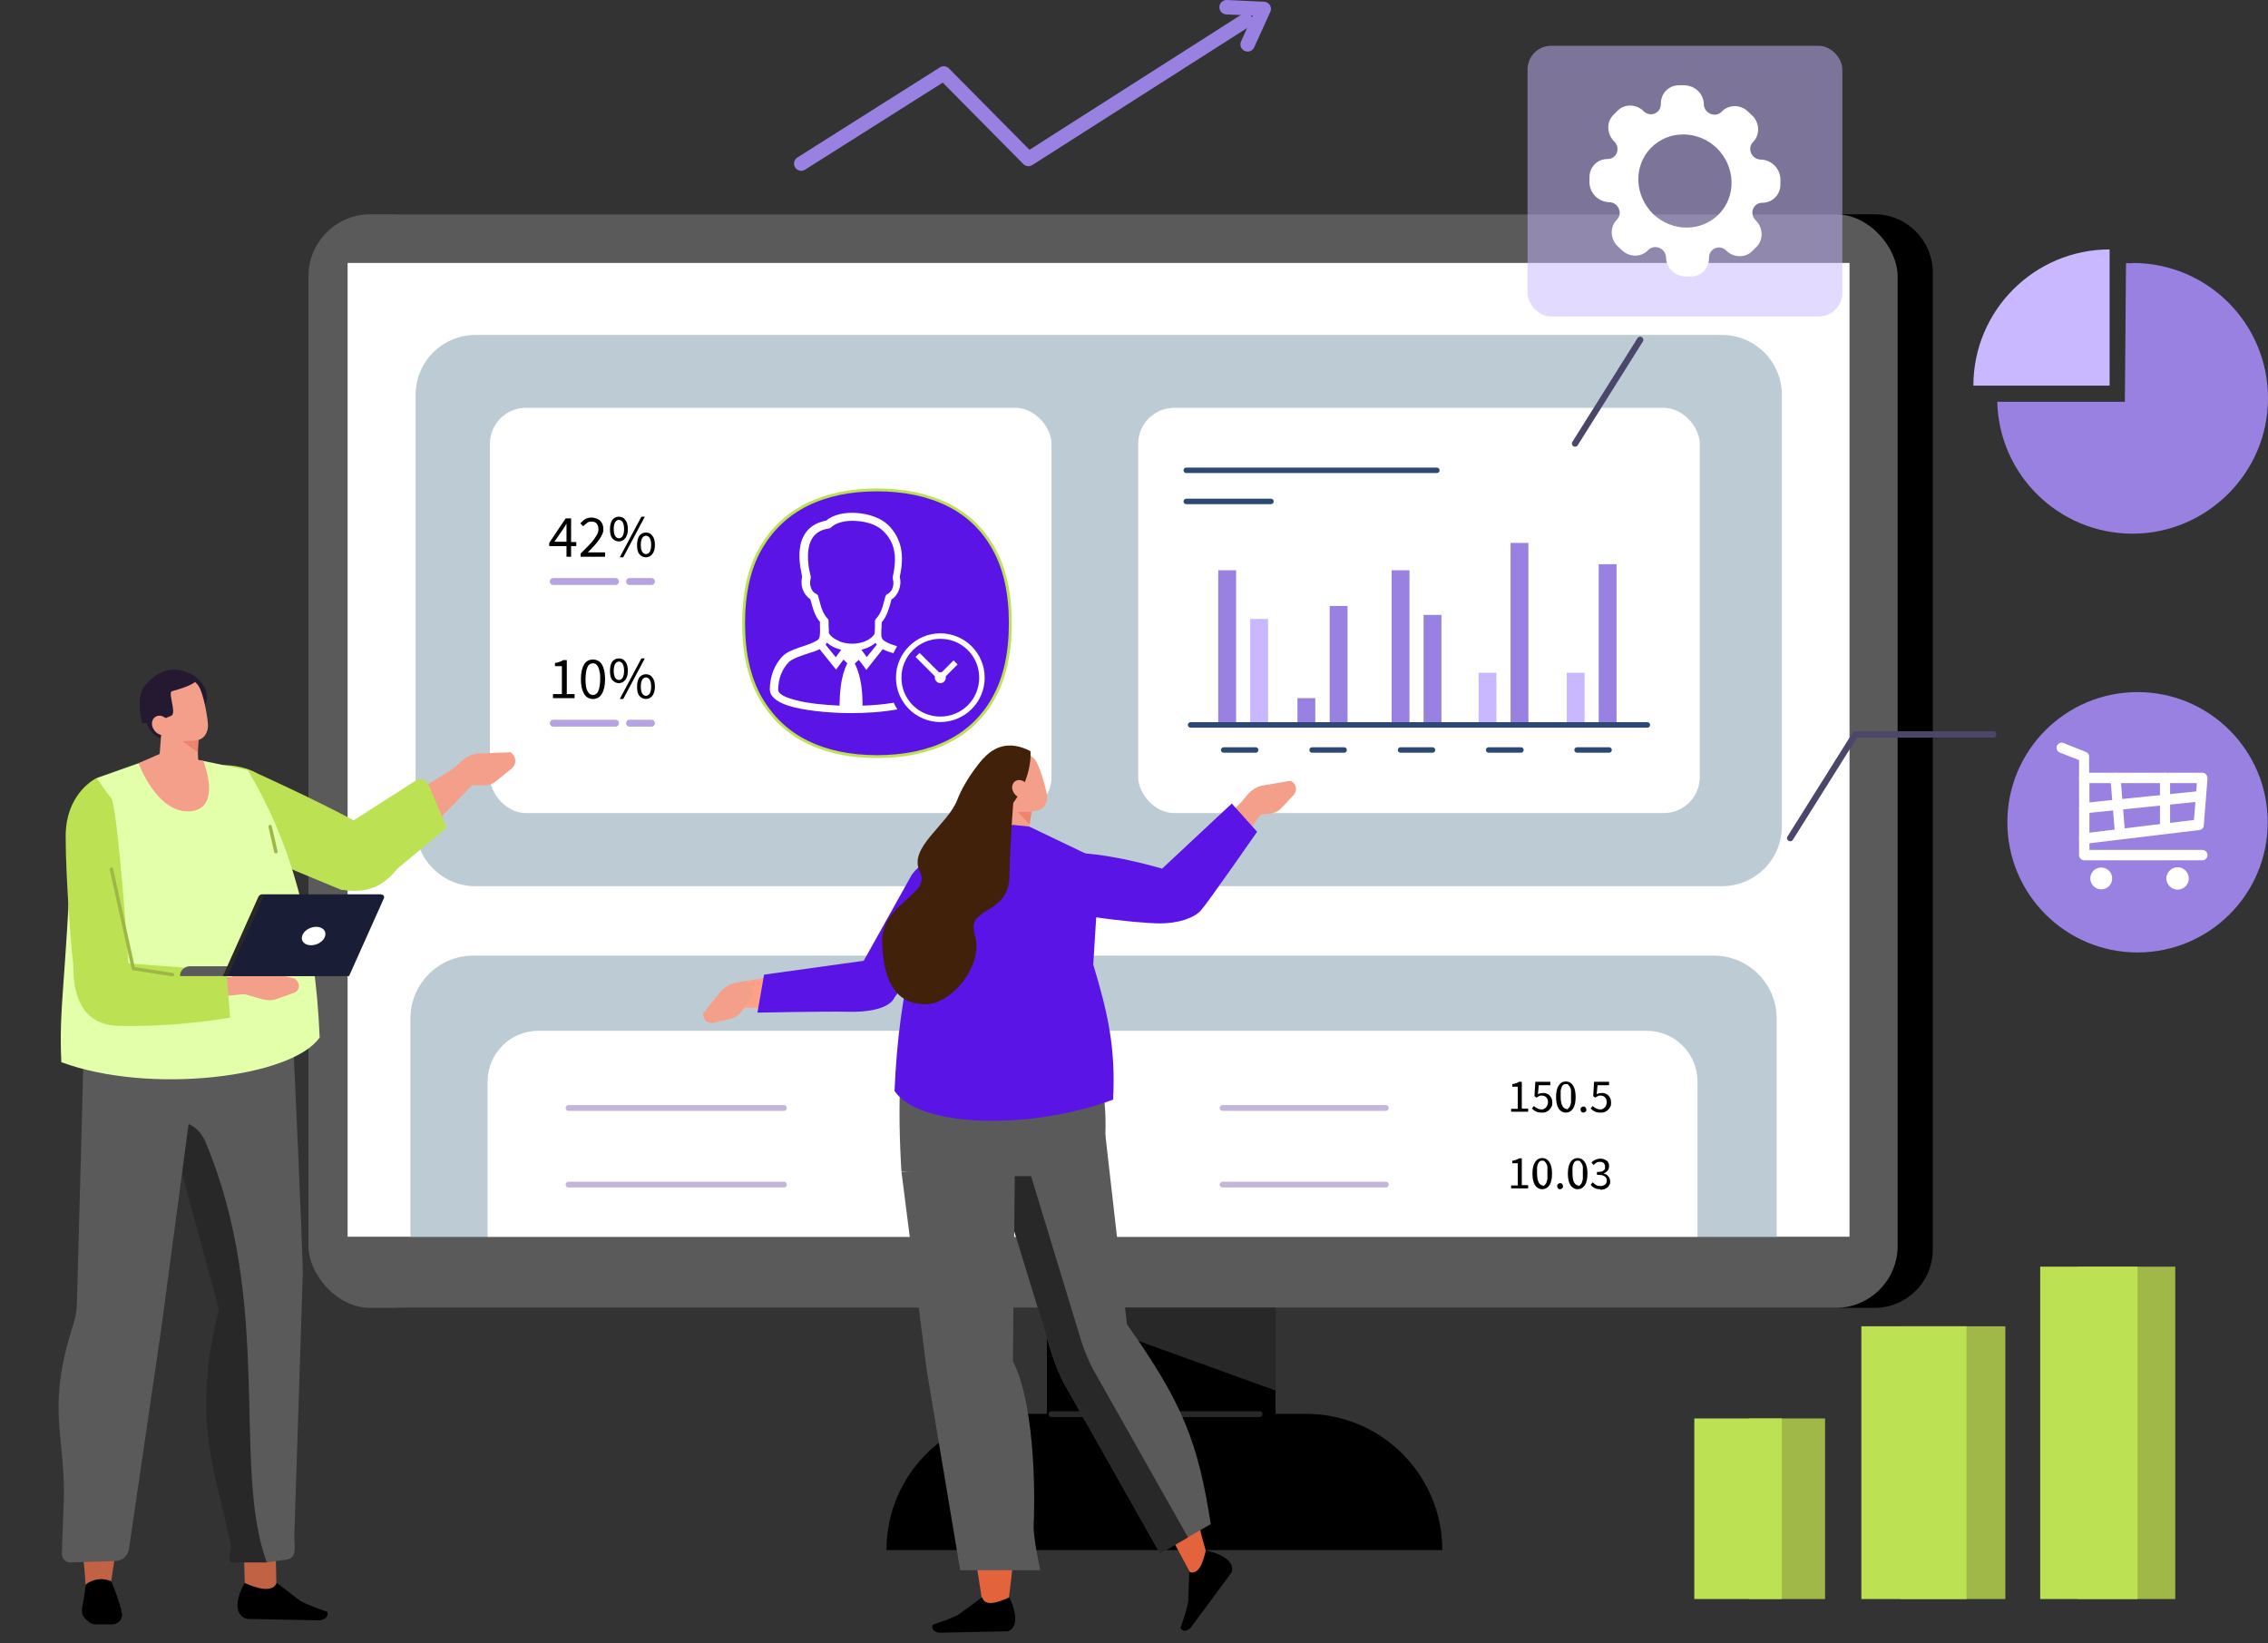 <?xml version="1.0" encoding="UTF-8"?>
<svg id="image" xmlns="http://www.w3.org/2000/svg" version="1.1" viewBox="0 0 787.5 570.6">
  <rect x="0" y="0" width="787.5" height="570.6" fill="#333333" stroke="none"/>
  <!-- Generator: Adobe Illustrator 29.3.1, SVG Export Plug-In . SVG Version: 2.1.0 Build 151)  -->
  <defs>
    <style>
      .st0, .st1, .st2, .st3, .st4, .st5, .st6, .st7, .st8, .st9, .st10, .st11, .st12, .st13, .st14 {
        fill-rule: evenodd;
      }

      .st0, .st15 {
        opacity: 0;
      }

      .st16 {
        stroke: #c3b6da;
      }

      .st16, .st17, .st18, .st19, .st20, .st21, .st22, .st23 {
        fill: none;
        stroke-linecap: round;
        stroke-linejoin: round;
      }

      .st16, .st19, .st22, .st23 {
        stroke-width: 2px;
      }

      .st1, .st24 {
        fill: #f49f89;
      }

      .st2 {
        fill: #e4ffa9;
      }

      .st3, .st25 {
        fill: #fff;
      }

      .st26 {
        fill: #9981e2;
      }

      .st4 {
        fill: #e3633d;
      }

      .st27 {
        isolation: isolate;
        opacity: .5;
      }

      .st27, .st28 {
        fill: #c9b8ff;
      }

      .st5 {
        fill: #ee836e;
      }

      .st6, .st29 {
        fill: #bce254;
      }

      .st7 {
        fill: #42210b;
      }

      .st30, .st9 {
        fill: #5a5a5a;
      }

      .st17 {
        stroke: #9981e2;
        stroke-width: 5px;
      }

      .st18 {
        stroke: #4a476b;
        stroke-width: 2.2px;
      }

      .st8 {
        fill: #241930;
      }

      .st31 {
        stroke: #bce254;
        stroke-miterlimit: 10;
      }

      .st31, .st11 {
        fill: #5a14e6;
      }

      .st32 {
        fill: #a0b847;
      }

      .st33 {
        fill: #ffa188;
      }

      .st19 {
        stroke: #d171d6;
      }

      .st34, .st12 {
        fill: #282828;
      }

      .st20 {
        stroke: #9fb746;
        stroke-width: 1.2px;
      }

      .st35 {
        fill: #b6a3e5;
      }

      .st21 {
        stroke: #2d4973;
        stroke-width: 1.9px;
      }

      .st13 {
        fill: #191e36;
      }

      .st14 {
        fill: #c26245;
      }

      .st36 {
        fill: #bdccd4;
      }

      .st22 {
        stroke: #282828;
      }

      .st23 {
        stroke: #8799c9;
      }
    </style>
  </defs>
  <polyline class="st17" points="425.9 2.5 438.8 3.1 433.2 15.4"/>
  <polyline class="st17" points="278.2 56.8 327.7 25.5 357.1 55.2 432.5 7.1"/>
  <path class="st15" d="M546.2,541.7c0,4.8-62,8.7-138.5,8.7s-138.5-3.9-138.5-8.7,62-8.7,138.5-8.7,138.5,3.9,138.5,8.7Z"/>
  <rect x="363.5" y="384.7" width="79.4" height="142.8"/>
  <path d="M500.8,538.2h-193c0-26.1,21.2-47.3,47.3-47.3h98.4c26.1,0,47.3,21.2,47.3,47.3h0Z"/>
  <path d="M650.9,454.1H139.6c-11.2,0-20.2-9.1-20.2-20.2V94.6c0-11.2,9.1-20.2,20.2-20.2h511.3c11.2,0,20.2,9.1,20.2,20.2v339.3c0,11.2-9.1,20.2-20.2,20.2h0Z"/>
  <rect class="st30" x="107.1" y="74.4" width="551.8" height="379.7" rx="21.5" ry="21.5"/>
  <rect class="st25" x="120.7" y="91.3" width="521.5" height="338.1"/>
  <polygon class="st34" points="363.5 454.1 442.9 454.1 442.9 482.8 363.5 454.1"/>
  <line class="st22" x1="365.1" y1="491" x2="437.4" y2="491"/>
  <polyline class="st18" points="621.6 291 644.2 255 692.1 255"/>
  <path class="st36" d="M165.1,116.3h432.8c11.5,0,20.8,9.3,20.8,20.8v149.8c0,11.5-9.3,20.8-20.8,20.8H165.1c-11.5,0-20.8-9.3-20.8-20.8v-149.8c0-11.5,9.3-20.8,20.8-20.8h0Z"/>
  <path class="st36" d="M164.3,331.8h430.8c12,0,21.8,9.8,21.8,21.8v75.8H142.5v-75.8c0-12,9.8-21.8,21.8-21.8Z"/>
  <path class="st25" d="M186.9,357.9h384.9c9.7,0,17.6,7.9,17.6,17.6v53.9H169.3v-53.9c0-9.7,7.9-17.6,17.6-17.6h0Z"/>
  <path class="st28" d="M732.5,86.6c-26.1,0-47.3,21.2-47.3,47.3h47.3s0-47.3,0-47.3Z"/>
  <path class="st26" d="M740.5,91.4h-2.3l-.4,48.1h-44.3c.6,25.4,21.4,45.8,47,45.8s47-21,47-47-21-47-47-47h0Z"/>
  <rect class="st25" x="170.1" y="141.6" width="195" height="140.7" rx="12.5" ry="12.5"/>
  <rect class="st25" x="395.2" y="141.6" width="195" height="140.7" rx="12.5" ry="12.5"/>
  <path d="M200.1,189.6h-1.8v3.7h-1.6v-3.7h-6v-1.1l5.7-8.5h1.9v8.2h1.8v1.4h0ZM196.7,188.2v-6.4h0c-.2.3-.3.6-.5.9s-.4.6-.6.9l-3.1,4.5h4.2Z"/>
  <path d="M201.6,192.2l2.7-2.7c.8-.8,1.4-1.5,1.9-2.2s.9-1.3,1.2-1.9c.3-.6.4-1.1.4-1.7s-.2-1.4-.6-1.9-1-.7-1.9-.7-1.1.2-1.5.5-.9.7-1.3,1.1l-1-1c.6-.6,1.1-1.1,1.8-1.5.6-.4,1.4-.5,2.2-.5s2.2.4,2.9,1.1c.7.7,1.1,1.7,1.1,2.8s-.1,1.2-.4,1.9c-.3.6-.6,1.3-1.1,1.9-.5.7-1,1.4-1.7,2.1s-1.4,1.5-2.2,2.3h6v1.5h-8.5v-1.1h0Z"/>
  <path d="M214.9,188c-.9,0-1.7-.4-2.3-1.1-.6-.7-.8-1.8-.8-3.2s.3-2.4.8-3.2c.6-.7,1.3-1.1,2.3-1.1s1.7.4,2.2,1.1c.6.7.9,1.8.9,3.2s-.3,2.4-.9,3.2c-.6.7-1.3,1.1-2.2,1.1ZM214.9,186.9c.5,0,1-.3,1.3-.8s.5-1.4.5-2.4-.2-1.9-.5-2.4-.8-.8-1.3-.8-1,.3-1.3.8-.5,1.3-.5,2.4.2,1.9.5,2.4.8.8,1.3.8ZM222.7,179.4h1.2l-7.5,14.1h-1.2l7.5-14.1ZM224.3,193.5c-.9,0-1.7-.4-2.3-1.1-.6-.7-.8-1.8-.8-3.2s.3-2.4.8-3.2c.6-.7,1.3-1.1,2.3-1.1s1.7.4,2.2,1.1c.6.7.9,1.8.9,3.2s-.3,2.4-.9,3.2c-.6.7-1.3,1.1-2.2,1.1ZM224.3,192.4c.5,0,1-.3,1.3-.8s.5-1.4.5-2.4-.2-1.9-.5-2.4-.8-.8-1.3-.8-1,.3-1.3.8-.5,1.3-.5,2.4.2,1.9.5,2.4.8.8,1.3.8Z"/>
  <path d="M524.6,385h2.4v-7.7h-1.9v-.9c.5,0,.9-.2,1.3-.3.4-.1.7-.3,1-.5h1v9.3h2.2v1.1h-5.9v-1.1h0Z"/>
  <path d="M535.3,386.3c-.4,0-.8,0-1.1-.1-.3,0-.7-.2-.9-.3-.3-.1-.5-.3-.8-.5-.2-.2-.4-.3-.6-.5l.7-.9c.3.3.7.6,1.1.8s.9.4,1.5.4.6,0,.9-.2c.3-.1.5-.3.7-.5s.4-.5.5-.8.2-.6.2-1c0-.7-.2-1.3-.6-1.7-.4-.4-.9-.6-1.6-.6s-.7,0-.9.2c-.3.1-.5.3-.9.5l-.7-.5.3-5h5.2v1.2h-4l-.3,3.1c.3-.1.5-.2.8-.3.3,0,.5-.1.9-.1s.9,0,1.3.2c.4.1.7.3,1,.6s.5.6.7,1,.3.9.3,1.5,0,1.1-.3,1.5c-.2.4-.5.8-.8,1.1s-.7.5-1.1.7c-.4.2-.9.2-1.3.2h-.2Z"/>
  <path d="M543.7,386.3c-1.1,0-1.9-.5-2.5-1.4s-.9-2.3-.9-4,.3-3.1.9-4c.6-.9,1.4-1.4,2.5-1.4s1.9.5,2.5,1.4.9,2.3.9,4-.3,3.1-.9,4c-.6.9-1.4,1.4-2.5,1.4ZM543.7,385.2c.3,0,.6,0,.8-.3s.5-.4.6-.8c.2-.4.3-.8.4-1.4,0-.6,0-1.2,0-2s0-1.4,0-2c0-.5-.2-1-.4-1.3s-.4-.6-.6-.8c-.2-.2-.5-.2-.8-.2s-.6,0-.8.2c-.3.2-.5.4-.6.8-.2.3-.3.8-.4,1.3,0,.5,0,1.2,0,2,0,1.5.2,2.6.6,3.3.4.7.9,1,1.5,1l-.2.2h0Z"/>
  <path d="M549.8,386.3c-.3,0-.5,0-.7-.3-.2-.2-.3-.4-.3-.7s0-.6.3-.8c.2-.2.4-.3.7-.3s.5,0,.7.3.3.4.3.8,0,.5-.3.7c-.2.2-.4.3-.7.3Z"/>
  <path d="M555.7,386.3c-.4,0-.8,0-1.1-.1-.3,0-.7-.2-.9-.3-.3-.1-.5-.3-.8-.5-.2-.2-.4-.3-.6-.5l.7-.9c.3.3.7.6,1.1.8s.9.4,1.5.4.6,0,.9-.2c.3-.1.5-.3.7-.5s.4-.5.5-.8.2-.6.2-1c0-.7-.2-1.3-.6-1.7-.4-.4-.9-.6-1.6-.6s-.7,0-.9.2c-.3.1-.5.3-.9.5l-.7-.5.3-5h5.2v1.2h-4l-.3,3.1c.3-.1.5-.2.8-.3.3,0,.5-.1.9-.1s.9,0,1.3.2c.4.1.7.3,1,.6s.5.6.7,1,.3.9.3,1.5,0,1.1-.3,1.5c-.2.4-.5.8-.8,1.1s-.7.5-1.1.7c-.4.2-.9.2-1.3.2h-.2Z"/>
  <path class="st35" d="M213.7,203.1h-21.6c-.7,0-1.2-.5-1.2-1.2h0c0-.7.5-1.2,1.2-1.2h21.6c.7,0,1.2.5,1.2,1.2h0c0,.7-.5,1.2-1.2,1.2Z"/>
  <path class="st35" d="M226.2,203.1h-7.6c-.7,0-1.2-.5-1.2-1.2h0c0-.7.5-1.2,1.2-1.2h7.6c.7,0,1.2.5,1.2,1.2h0c0,.7-.5,1.2-1.2,1.2Z"/>
  <path d="M192.1,241h3v-9.7h-2.4v-1.1c.6-.1,1.1-.2,1.6-.4.4-.2.9-.3,1.2-.6h1.3v11.8h2.7v1.4h-7.5v-1.4h.1,0Z"/>
  <path d="M205.9,242.7c-1.3,0-2.4-.6-3.1-1.8-.7-1.2-1.1-2.9-1.1-5.1s.4-3.9,1.1-5.1,1.8-1.7,3.1-1.7,2.4.6,3.1,1.7c.7,1.2,1.1,2.9,1.1,5.1s-.4,3.9-1.1,5.1-1.8,1.8-3.1,1.8ZM205.9,241.3c.4,0,.7-.1,1-.3s.6-.5.8-1c.2-.4.4-1,.5-1.7s.2-1.5.2-2.5,0-1.8-.2-2.5c-.1-.7-.3-1.3-.5-1.7s-.5-.8-.8-1-.7-.3-1-.3-.7.1-1.1.3c-.3.2-.6.5-.8,1-.2.4-.4,1-.5,1.7s-.2,1.5-.2,2.5c0,1.9.2,3.3.7,4.2s1.1,1.3,1.9,1.3h0Z"/>
  <path d="M214.9,237.2c-.9,0-1.7-.4-2.3-1.1-.6-.7-.8-1.8-.8-3.2s.3-2.4.8-3.2c.6-.7,1.3-1.1,2.3-1.1s1.7.4,2.2,1.1c.6.7.9,1.8.9,3.2s-.3,2.4-.9,3.2c-.6.7-1.3,1.1-2.2,1.1ZM214.9,236.1c.5,0,1-.3,1.3-.8s.5-1.4.5-2.4-.2-1.9-.5-2.4-.8-.8-1.3-.8-1,.3-1.3.8-.5,1.3-.5,2.4.2,1.9.5,2.4.8.8,1.3.8ZM222.7,228.6h1.2l-7.5,14.1h-1.2l7.5-14.1ZM224.3,242.7c-.9,0-1.7-.4-2.3-1.1-.6-.7-.8-1.8-.8-3.2s.3-2.4.8-3.2c.6-.7,1.3-1.1,2.3-1.1s1.7.4,2.2,1.1c.6.7.9,1.8.9,3.2s-.3,2.4-.9,3.2c-.6.7-1.3,1.1-2.2,1.1ZM224.3,241.6c.5,0,1-.3,1.3-.8s.5-1.4.5-2.4-.2-1.9-.5-2.4-.8-.8-1.3-.8-1,.3-1.3.8-.5,1.3-.5,2.4.2,1.9.5,2.4.8.8,1.3.8Z"/>
  <path class="st35" d="M213.7,252.3h-21.6c-.7,0-1.2-.5-1.2-1.2h0c0-.7.5-1.2,1.2-1.2h21.6c.7,0,1.2.5,1.2,1.2h0c0,.7-.5,1.2-1.2,1.2Z"/>
  <path class="st35" d="M226.2,252.3h-7.6c-.7,0-1.2-.5-1.2-1.2h0c0-.7.5-1.2,1.2-1.2h7.6c.7,0,1.2.5,1.2,1.2h0c0,.7-.5,1.2-1.2,1.2Z"/>
  <line class="st21" x1="424.9" y1="260.4" x2="436" y2="260.4"/>
  <line class="st21" x1="455.6" y1="260.4" x2="466.7" y2="260.4"/>
  <line class="st21" x1="486.3" y1="260.4" x2="497.4" y2="260.4"/>
  <line class="st21" x1="516.9" y1="260.4" x2="528.1" y2="260.4"/>
  <line class="st21" x1="547.6" y1="260.4" x2="558.7" y2="260.4"/>
  <rect class="st26" x="423" y="198" width="6.2" height="53.2"/>
  <rect class="st28" x="434.1" y="214.9" width="6.2" height="36.3"/>
  <rect class="st26" x="450.5" y="242.4" width="6.2" height="8.8"/>
  <rect class="st26" x="461.7" y="210.4" width="6.2" height="41.5"/>
  <rect class="st26" x="483.2" y="198" width="6.2" height="53.2"/>
  <rect class="st26" x="494.3" y="213.5" width="6.2" height="37.6"/>
  <rect class="st28" x="513.4" y="233.6" width="6.2" height="17.6"/>
  <rect class="st26" x="524.5" y="188.5" width="6.2" height="62.6"/>
  <rect class="st28" x="544" y="233.6" width="6.2" height="17.6"/>
  <rect class="st26" x="555.1" y="195.9" width="6.2" height="55.3"/>
  <line class="st21" x1="413.4" y1="251.7" x2="572" y2="251.7"/>
  <line class="st21" x1="411.9" y1="163.3" x2="498.9" y2="163.3"/>
  <line class="st21" x1="411.9" y1="174.1" x2="441.3" y2="174.1"/>
  <line class="st16" x1="197.4" y1="384.7" x2="272.2" y2="384.7"/>
  <line class="st23" x1="316.5" y1="384.7" x2="373.1" y2="384.7"/>
  <line class="st16" x1="424.5" y1="384.7" x2="481.2" y2="384.7"/>
  <path d="M524.6,411.6h2.4v-7.7h-1.9v-.9c.5,0,.9-.2,1.3-.3.4-.1.7-.3,1-.5h1v9.3h2.2v1.1h-5.9v-1.1h0Z"/>
  <path d="M535.5,412.9c-1.1,0-1.9-.5-2.5-1.4s-.9-2.3-.9-4,.3-3.1.9-4c.6-.9,1.4-1.4,2.5-1.4s1.9.5,2.5,1.4.9,2.3.9,4-.3,3.1-.9,4c-.6.9-1.4,1.4-2.5,1.4ZM535.5,411.8c.3,0,.6,0,.8-.3s.5-.4.6-.8c.2-.4.3-.8.4-1.4,0-.6,0-1.2,0-2s0-1.4,0-2c0-.5-.2-1-.4-1.3s-.4-.6-.6-.8c-.2-.2-.5-.2-.8-.2s-.6,0-.8.2c-.3.2-.5.4-.6.8-.2.3-.3.8-.4,1.3,0,.5,0,1.2,0,2,0,1.5.2,2.6.6,3.3.4.7.9,1,1.5,1l-.2.2h0Z"/>
  <path d="M541.7,412.9c-.3,0-.5,0-.7-.3-.2-.2-.3-.4-.3-.7s0-.6.3-.8c.2-.2.4-.3.7-.3s.5,0,.7.3.3.4.3.8,0,.5-.3.7c-.2.2-.4.3-.7.3Z"/>
  <path d="M547.8,412.9c-1.1,0-1.9-.5-2.5-1.4s-.9-2.3-.9-4,.3-3.1.9-4c.6-.9,1.4-1.4,2.5-1.4s1.9.5,2.5,1.4.9,2.3.9,4-.3,3.1-.9,4c-.6.9-1.4,1.4-2.5,1.4ZM547.8,411.8c.3,0,.6,0,.8-.3s.5-.4.6-.8c.2-.4.3-.8.4-1.4,0-.6,0-1.2,0-2s0-1.4,0-2c0-.5-.2-1-.4-1.3s-.4-.6-.6-.8c-.2-.2-.5-.2-.8-.2s-.6,0-.8.2c-.3.2-.5.4-.6.8-.2.3-.3.8-.4,1.3,0,.5,0,1.2,0,2,0,1.5.2,2.6.6,3.3.4.7.9,1,1.5,1l-.2.2h0Z"/>
  <path d="M555.7,412.9c-.4,0-.8,0-1.1-.1-.3,0-.7-.2-.9-.3-.3-.1-.5-.3-.8-.5l-.6-.6.7-.9c.3.3.7.6,1.1.9.4.3.9.4,1.6.4s1.2-.2,1.6-.5c.4-.3.6-.8.6-1.4s0-.6-.2-.8c0-.3-.3-.5-.6-.7s-.6-.3-1-.4c-.4,0-1-.1-1.6-.1v-1c.6,0,1,0,1.4-.1.4,0,.7-.2.9-.4s.4-.4.5-.6c0-.2,0-.5,0-.8,0-.5-.2-.9-.5-1.2s-.8-.4-1.3-.4-.8,0-1.2.3c-.4.2-.7.5-1,.8l-.7-.9c.4-.4.8-.7,1.3-.9s1-.4,1.7-.4.9,0,1.3.2c.4.1.7.3,1,.5s.5.5.6.8c.2.3.2.7.2,1.1,0,.6-.2,1.2-.5,1.6-.4.4-.8.7-1.4.9h0c.3.1.6.3.9.4.3.1.5.3.7.6.2.2.4.5.5.8s.2.6.2,1,0,.9-.3,1.2c-.2.4-.4.7-.7.9s-.7.5-1.1.6c-.4.1-.9.2-1.3.2v-.2h-.1Z"/>
  <line class="st16" x1="197.4" y1="411.3" x2="272.2" y2="411.3"/>
  <line class="st23" x1="316.5" y1="411.3" x2="373.1" y2="411.3"/>
  <line class="st16" x1="424.5" y1="411.3" x2="481.2" y2="411.3"/>
  <path class="st1" d="M125.4,294.5c7.7,4.5,9.8,4.8,16.6.7l21.9-22.5-4.9-6.8-27.7,17-5.9,11.7h0Z"/>
  <path class="st6" d="M118.6,308.9c9,1.6,14.7-1.4,19.4-7.3l17.1-14.2-6.3-15c-.7-1.7-2.8-2.4-4.4-1.4l-32.5,20.8,6.7,17s0,.1,0,.1Z"/>
  <path class="st0" d="M70.7,556c38.9,0,70.5,2.4,70.4,5.3,0,2.9-31.8,5.3-70.7,5.3S0,564.2,0,561.3"/>
  <path class="st14" d="M85.1,550.5c4.9,6.3,8.9,7.9,10.9,1l-.3-13.5-11,.2.3,12.4h0Z"/>
  <path class="st9" d="M82.1,346.7c17.5,22.5,19.4,8.9,19.4,8.9,0,0,4,84.9,3.6,87.7l-2.9,89.7c0,4.2,1,8-2.7,8.5l-7.6,1.1c-4.5-26.5-26.4-46.5-15.7-88l-17.6-64.9c-24.2-48.2,23.7-43.1,23.7-43.1h-.2q0,.1,0,.1Z"/>
  <path class="st12" d="M92.6,542.5h-9.7c-5.8.8-2.1-3.1-2.8-6.4-5-24.2-13.9-43.1-4.1-81.5l-17.6-64.9h0c5.9-1.4,10.8,1.7,12.9,6.7,23.8,56.4,9.1,112.7,21.3,146,0,0,0,0,0,0Z"/>
  <path class="st14" d="M65.8,354.9l-13.5,105.4-13.7,88.7-8.9,1.8c-1.2-31.9-16.2-55.9-2.9-94.5l5.1-72,17-25.9,16.9-3.5h0Z"/>
  <path class="st9" d="M70,356.4l-13.9,104.2-11.3,77.1c-.2,2.3-2.3,4.3-4.6,4.3l-15.7.5c-1.7,0-3-1.3-3-2.9.1-6.8.7-17.2.7-21.2,0-21.4-5.9-30.2,3.3-58.7.7-2.3,1.2-4.7,1.2-7.1l1.9-70.2.6-26h40.8Z"/>
  <path class="st10" d="M38.6,549s3.1,7.1,3.8,11.6c0,.8-.2,1.6-.9,2.3s-1.6,1.1-2.6,1.1h-5.6c-.9,0-1.6-.2-2.2-.7-.3-.3-.8-.6-1.2-1-2-1.6-1.5-3.5-1-6.2.6-2.8.8-5.9.8-5.9,4.4-3.4,8.9-1.2,8.9-1.2h0Z"/>
  <path class="st10" d="M96.1,549.6l7.6,5.8c1.5,1.4,9.9,4.2,9.9,4.2h0c.7,1.8-1,2.7-2.5,3l-25.3-.5s-6.9-1.2-.9-12.5c4.5,2,9.7,3.5,11.2,0Z"/>
  <path class="st8" d="M70.4,246.6s4.6-6.3-2.7-11.7c-7.3-5.4-6.8,9.1-6.6,9.3s9.2,2.4,9.2,2.4h0Z"/>
  <path class="st8" d="M50.4,249.6s1.7,7.3,7.3,6.9,3.9-16.5,3.9-16.5l-11.2,9.6Z"/>
  <path class="st1" d="M68.3,251.4s.4,8.1.6,14.8c0,1.8-.9,3.5-2.6,4.4s-3.9,1-5.6,0c-.6-.3-1.1-.6-1.7-.8-2.4-1.2-3.8-3.5-3.7-6,.5-6.3,1.3-17.6,1.3-17.6l11.6,5.2h0Z"/>
  <polygon class="st5" points="69 256.6 68.7 261.2 63.4 257.4 69 256.6"/>
  <path class="st1" d="M53.5,243.8c-.7-2.3.6-4.7,2.8-5.3,2.4-.7,5.4-1.6,7.8-2.4,2.2-.7,4.3.7,5.3,2.9,1.2,2.5,2.4,8.1,2.8,12.3.2,2.4-.9,4.9-3.2,5.6-2.4.7-10.3.6-12.2-3.6-1.5-3.1-2.4-6.2-3.4-9.6h0q0,.1,0,.1Z"/>
  <path class="st8" d="M49.4,251.2s-2.4-8.8.6-12.7c4.1-5.2,10.1-8.5,17.7-3.6,0,0,4.1,1.8-8,5.1-1.5.4,1.7,7.6-.2,8.5-2.6,1.2-5.9,2.2-10.2,2.7h.1Z"/>
  <path class="st1" d="M53.6,253.6c1.2,1.6,3.1,2.1,4.4,1.1,1.3-1,1.4-3,.2-4.6s-3.1-2.1-4.4-1.1c-1.3,1-1.4,3-.2,4.6Z"/>
  <path class="st6" d="M123.5,285.2c-14.3-7.7-34-16.6-34-16.6-7.2-4.1-19.3-4.1-21.8,1.1h0c-1,2.1,2.8,19.3,5.8,20.6l45.1,18.7c9.8-3.2,10.4-1.9,12.3-7.5,2.2-6.6-1.7-13.3-7.3-16.3h0,0Z"/>
  <path class="st2" d="M86,267.4l-15.4-3.2-14-2.2-22.9,8.1c-3.2,19.6-9.2,11.4-6.4,19l-2.5,4.2c-2,48.8-4.4,56.4-3.5,75.5,30.5,11.3,80.1,5.4,89.7-8.6-1.6-38.3-10.2-68.2-25-92.8h0Z"/>
  <path class="st24" d="M70.6,264.2s6.8,16.7-4.7,17.5c-11.5.7-17.8-16.7-17.8-16.7l8.4-3.7,14.1,2.9h0Z"/>
  <line class="st20" x1="93.8" y1="287" x2="95.8" y2="295.7"/>
  <path class="st1" d="M31.3,341.3c2.2,7.2-5.6,8.9,4.5,9l51.3-5.4-6.9-5.6-43.6-5.1-5.3,7h0Z"/>
  <path class="st24" d="M82.1,344.4l8.8,2.5c1.8.5,3.6.5,5.1,0l6.1-2.2c2.1-.8,2.3-3.3.3-4.9h0l-11.2-2.7c-2.5-.6-5.1-.4-7.4.6l-3.8,1.6,2,5.2h0Z"/>
  <path class="st24" d="M159.4,272.5l8.4.2c1.7,0,3.3-.5,4.6-1.6l5.3-4.3c1.8-1.5,1.6-4.4-.5-5.6h0l-10.6.4c-2.3,0-4.7,1.1-6.6,2.9l-3.2,2.9,2.6,5.2h0Z"/>
  <path class="st6" d="M33.6,270.1s-10.8,5-10.8,20.3,2.2,42.1,2.6,44-1.8,21.5,16,21.8c21.3.4,38.5-2.9,38.5-2.9l-1.3-16.2-34-2.6s-3.7-54.4-6-57.4c-2.4-3-5.1-7-5.1-7h0Z"/>
  <polyline class="st20" points="38.7 301.8 46.3 336.3 59.9 338.4"/>
  <path class="st9" d="M62.5,338.9h44.5v-3.4h-41.1c-1.9,0-3.4,1.5-3.4,3.4h0Z"/>
  <path class="st12" d="M77.4,338.9h42.2l12.7-28.4h-41.2c-.6,0-1.1.3-1.4.9l-12.3,27.5Z"/>
  <path class="st13" d="M79,338.9h42.2l12.1-27c.3-.6-.2-1.3-.8-1.3h-40.1c-.4,0-.7.2-.8.5l-12.5,27.8h0Z"/>
  <path class="st3" d="M104.9,325c-.5,1.8.9,3.2,3.1,3.2s4.4-1.4,4.9-3.2-.9-3.2-3.1-3.2-4.4,1.4-4.9,3.2Z"/>
  <path class="st1" d="M358.2,277.6s-.6,7.6-1.1,13.8c-.1,1.7-1.1,3.1-2.6,3.8-1.5.7-3.3.5-4.6-.5-.4-.3-.9-.6-1.3-.9-1.8-1.3-2.8-3.6-2.3-5.9,1.1-5.8,3-16.3,3-16.3l8.9,5.9h0Z"/>
  <polygon class="st5" points="358.2 281.8 357.5 286.3 353.5 282 358.2 281.8"/>
  <path class="st1" d="M396.2,314.8c5.6,4.7,12.9,5.5,19.1-.3l23.9-33.8-8.4-2-21.8,22.2-12.8,13.9h0Z"/>
  <path class="st24" d="M433.6,283.3l7.5-.8c1.5-.2,2.9-.9,3.9-2l4.2-4.5c1.4-1.6.9-4.1-1.1-4.9h0l-9.4,1.6c-2.1.3-4.1,1.5-5.6,3.3l-2.5,3,2.9,4.3h.1Z"/>
  <path class="st11" d="M427.8,279.1l8.7,9.7s-17.3,24.9-19.6,27.4c-2.3,2.5-7.8,4.5-14.5,4.4-6.7,0-38.5-3.1-45.7-8.4,0,0-3.6-4.2,3.6-12.7,7.4-8.7,43.2,2.1,43.2,2.1l24.2-22.6h.1q0,.1,0,.1Z"/>
  <path class="st4" d="M350,557s9-60.1-2.6-83.9l6.3-81.6-38,2.6,25.6,163.4,8.7-.5Z"/>
  <path class="st0" d="M307.7,565.6c0,2.7,29.8,5,66.5,5s66.5-2.2,66.5-5-29.8-5-66.5-5-66.5,2.2-66.5,5h0Z"/>
  <path class="st4" d="M378.1,480.8l35.2,65.3c6.8,2.5,7.3-1.5,5.3-7.9-8.1-27.6-4.5-44.4-27.3-68.9l-13.3,11.5h.1,0Z"/>
  <path class="st9" d="M344.2,401.3l20.8,68c.9,3.2,2.8,7.8,4.3,10.7l33.5,59.3,17.6-10.1c-4.4-28.4-9.7-42-29.1-69.4l-7.5-65.8-18,.7-21.6,6.5h0q0,.1,0,0Z"/>
  <path class="st12" d="M354.9,398.1l20.2,66.4c.9,3.2,2.8,7.8,4.3,10.7l33.1,58.6-9.7,5.6-33.5-59.3c-1.5-2.9-3.4-7.5-4.3-10.7l-20.8-68,10.7-3.2h0q0-.1,0,0Z"/>
  <path class="st10" d="M412.9,545.9l-.3,9.3c.2,2-2.7,10-2.7,10h0c.8,1.7,2.5,1,3.5,0l14.2-19.2s2.5-5.1-8.9-7.7c-1.1,4.6-2.5,8.6-5.8,7.5h0q0,0,0,.1Z"/>
  <path class="st9" d="M370.1,351l-52,4c-8.5,3.1-5.1,51.8-5.1,51.8l34.2,1.6c16.3-.3,35.9,2.2,36.6-14.3,1.3-30.3-13.8-43.1-13.8-43.1h.1,0Z"/>
  <path class="st11" d="M333.2,290.8l18.6-4.4,5.6.6,19.4,9.3c.9,1.6,4.8,9,4,19.5l-1.2,19.1c5.2,17.2,7.8,29.2,6.9,46.9-28.2,10.5-67,10-75.9-3,1.5-35.4,8.7-65.2,22.5-88h.1Z"/>
  <path class="st10" d="M341,554.6l-7.5,5.5c-1.5,1.4-9.6,4-9.6,4h0c-.8,1.7.8,2.6,2.1,2.8l23.9-.5s5.5-1.1.6-11.8c-4.3,1.9-8.4,3.3-9.5,0Z"/>
  <path class="st9" d="M313,406.8l8.8,69.1,11.6,69.3h27.8s-2.6-12-2.3-15.9c.3-3.8,1.3-40.1-7.2-56.7l.7-67.9-39.4,2.2h0Z"/>
  <path class="st33" d="M293.1,334.4c-14.5,2.9-21.4,4-36,6.6l-2.8,9c30-.8,39.2,4.1,50.3-2.5,2.6-13.7-8.1-13-11.5-13.1Z"/>
  <path class="st24" d="M261.8,345.2l-4.4,6.1c-.9,1.2-2.2,2.1-3.6,2.4l-5.9,1.4c-2.1.5-4-1.2-3.7-3.3h0l5.9-7.4c1.3-1.6,3.3-2.8,5.6-3.2l3.8-.7,2.3,4.7h0Z"/>
  <path class="st11" d="M263,351.6l2.3-13.2,34.6-4.8,16.7-29.9c3.2-4.3,8.9-7.4,13-8.2.2,0,3.3,1.4,3.5,1.3,2.7-1.3-5.6,25.6-5.6,25.6l-17,24.1s-1.6,5.1-16,4.8c-7.5-.2-31.6.3-31.6.3h.1Z"/>
  <line class="st19" x1="318.4" y1="341.1" x2="332.3" y2="317.3"/>
  <path class="st1" d="M345.3,270.3c-.8-2.1.2-4.4,2.2-5.2,2.2-.9,4.9-2,7.1-2.9,2-.8,4.1.3,5.2,2.2,1.3,2.3,2.9,7.4,3.7,11.3.4,2.2-.4,4.7-2.5,5.5-2.2.9-9.5,1.4-11.7-2.3-1.7-2.8-2.7-5.6-4-8.7h0q0,.1,0,.1Z"/>
  <path class="st7" d="M339.7,280.9s-2.5-11.5,0-15.3c4.5-6.6,10.6-8.7,18.1-4.8,0,0,1.1,9.9-7.8,20.3l-10.4-.2h.1,0Z"/>
  <path class="st1" d="M352.4,275.8c1.2,1.4,3.1,1.7,4.2.6,1.1-1,1-2.9-.2-4.3s-3.1-1.7-4.2-.6-1,2.9.2,4.3Z"/>
  <path class="st7" d="M341.5,263.3s-5.9,6.2-9.2,14.6c-3.3,8.5-17.1,16.5-12.9,24.7s-13.6,10.8-13.1,24.7c.5,13.9,4.8,20.9,14.4,21.4s21-13.7,17.8-24,11.7-6.5,12-20.4,1.5-27.8,1.5-27.8l-10.6-13.2h.1Z"/>
  <ellipse class="st15" cx="659.2" cy="556.6" rx="108.4" ry="6.7"/>
  <rect class="st32" x="607.3" y="492.5" width="26.4" height="62.7"/>
  <rect class="st32" x="659.8" y="460.5" width="36.5" height="94.7"/>
  <rect class="st32" x="721.5" y="439.8" width="33.8" height="115.4"/>
  <rect class="st29" x="588.3" y="492.5" width="30.4" height="62.7"/>
  <rect class="st29" x="646.3" y="460.5" width="36.5" height="94.7"/>
  <rect class="st29" x="708.4" y="439.8" width="33.8" height="115.4"/>
  <line class="st18" x1="546.9" y1="154" x2="569.5" y2="118"/>
  <rect class="st27" x="530.4" y="15.9" width="109.3" height="94" rx="8.2" ry="8.2"/>
  <path class="st25" d="M609.6,76.5h0c-2.3-2.3-.9-6.1,2.3-6.1h0c3.6,0,6.4-2.9,6.3-6.5v-1.9c-.2-3.6-3.2-6.5-6.8-6.6h0c-3.2,0-4.9-3.9-2.7-6.1h0c2.5-2.5,2.3-6.7-.3-9.2l-1.4-1.3c-2.6-2.6-6.8-2.6-9.2,0h0c-2.2,2.2-6.1.6-6.2-2.6h0c0-3.6-3.1-6.5-6.7-6.6h-1.9c-3.6,0-6.4,2.9-6.3,6.5h0c0,3.2-3.7,4.8-6,2.5h0c-2.6-2.6-6.8-2.6-9.2,0l-1.3,1.3c-2.5,2.5-2.3,6.7.3,9.2,2.3,2.3.9,6.1-2.3,6.1h0c-3.6,0-6.4,2.9-6.3,6.5v1.9c.2,3.6,3.2,6.5,6.8,6.6h0c3.2,0,4.9,3.9,2.7,6.1h0c-2.5,2.5-2.3,6.7.3,9.2l1.4,1.3c2.6,2.6,6.8,2.6,9.2,0,2.2-2.2,6.1-.6,6.2,2.6,0,3.6,3.1,6.5,6.7,6.6h1.9c3.6,0,6.4-2.9,6.3-6.5h0c0-3.2,3.7-4.8,6-2.5h0c2.6,2.6,6.8,2.6,9.2,0l1.3-1.3c2.5-2.5,2.3-6.7-.3-9.2ZM574,74.3c-6.5-6.4-6.9-16.6-.8-22.9,6.1-6.3,16.3-6.3,22.9,0,6.5,6.4,6.9,16.6.8,22.9s-16.3,6.3-22.9,0Z"/>
  <circle class="st26" cx="742.2" cy="285.5" r="45.2"/>
  <path class="st25" d="M723.7,292.9c-.4,0-.9-.2-1.2-.5-.4-.3-.6-.8-.6-1.3v-21c0-1,.8-1.8,1.8-1.8h41c.5,0,1,.2,1.3.6s.5.9.5,1.4l-1.3,16.3c0,.9-.7,1.5-1.6,1.6l-39.8,4.8h-.2,0ZM725.5,271.9v17.2l36.3-4.4,1-12.8h-37.3Z"/>
  <path class="st25" d="M723.7,271.9c-1,0-1.8-.8-1.8-1.8v-6.2l-6.7-2.6c-.9-.4-1.4-1.4-1-2.3s1.4-1.4,2.3-1l7.8,3.1c.7.3,1.1.9,1.1,1.7v7.4c0,1-.8,1.8-1.8,1.8h0q0-.1,0-.1Z"/>
  <path class="st25" d="M764.7,298.7h-41c-1,0-1.8-.8-1.8-1.8v-5.8c0-1,.8-1.8,1.8-1.8s1.8.8,1.8,1.8v4h39.2c1,0,1.8.8,1.8,1.8s-.8,1.8-1.8,1.8Z"/>
  <path class="st25" d="M736.1,290.5c-.9,0-1.7-.7-1.8-1.7l-1.5-18.6c0-1,.7-1.9,1.6-1.9s1.9.7,1.9,1.6l1.5,18.6c0,1-.7,1.9-1.6,1.9h0q0,.1,0,.1Z"/>
  <path class="st25" d="M751.8,288.6c-1,0-1.8-.8-1.8-1.8v-16.7c0-1,.7-1.8,1.7-1.8h0c1,0,1.8.8,1.8,1.8v16.7c0,1-.7,1.8-1.7,1.8h0Z"/>
  <path class="st25" d="M723.7,282.4c-.9,0-1.7-.7-1.8-1.6,0-1,.6-1.9,1.6-2l39.9-4.1c1-.1,1.9.6,2,1.6s-.6,1.9-1.6,2l-39.9,4.1h-.2Z"/>
  <circle class="st25" cx="729.6" cy="305" r="3.8"/>
  <path class="st3" d="M760,305c0,2.2-1.8,3.9-3.9,3.9s-3.9-1.8-3.9-3.9,1.8-3.9,3.9-3.9,3.9,1.8,3.9,3.9Z"/>
  <path class="st31" d="M304.5,262.7c-9.3,0-17.4-1.7-24.3-5.1s-12.3-8.6-16.2-15.4c-3.9-6.9-5.8-15.5-5.8-25.8s1.9-19,5.8-25.8,9.2-11.9,16.2-15.4c6.9-3.4,15-5.1,24.3-5.1s17.6,1.7,24.5,5.1,12.3,8.5,16.1,15.4c3.8,6.8,5.7,15.4,5.7,25.8s-1.9,18.9-5.7,25.8c-3.8,6.9-9.2,12-16.1,15.4s-15.1,5.1-24.5,5.1"/>
  <path class="st25" d="M310.3,244c-3.6.6-7.5.9-10.8,1,0-4-.3-9.9-2.7-14.6.3-.3.9-.8,1.4-1.3l1.6,2.1,1,1.4,1.1-1.4,4.6-5.8c1.3.7,2.4,1,3.7,1.4.4-.8.8-1.6,1.3-2.4-.2,0-.3-.1-.5-.2-1.4-.4-2.6-.8-4.1-1.8-.7-.5-.9-1.3-.9-2.1v-.3c0-.7,0-1.5.1-2.3,0-.6,0-1.1.1-1.7,1.8-2.1,2.5-4.8,3.2-7.3,0-.1,0-.3.1-.5,1.2-.8,2.1-1.9,2.6-3.3.6-1.5.7-3.1.3-4.6.9-3.9,1-7.2.4-10.1-.7-3.1-2.1-5.6-4.3-7.8-2.6-2.6-6.9-4-11.1-4.3-4.1-.3-8.2.6-10.6,2.7-.3,0-.7.1-1,.2-3.9,1-6.1,3.3-7.3,6.3-1.1,2.9-1.1,6.3-.6,9.6.2,1.1.4,2.2.6,3.3-.3,1.5-.3,3.2.3,4.6.5,1.3,1.4,2.5,2.6,3.3,0,.2,0,.3.1.4.7,2.6,1.4,5.4,3.2,7.4v1.4c0,.8.1,1.7,0,2.7,0,1.1-.3,1.9-.9,2.3-1.6,1-2.8,1.3-4.1,1.8-.7.2-1.5.5-2.4.8-1.8.7-4,1.4-5.4,2.8-1.5,1.4-2.6,3.3-3.4,5.2-.8,2.1-1.2,4.3-1.2,6.4,0,3,3.4,5,8.1,6.2,6.2,1.6,14.9,2.1,20,2.1s10.6-.3,16.2-1.3c-.5-.8-1-1.6-1.4-2.5v.2q.1,0,0,0ZM301,228.2l-1.9-2.6c.7-.2,1.3-.4,1.9-.6,1.1-.5,2.2-1.1,3-1.8.1.2.3.4.4.7l-3.5,4.3h.1ZM291.6,245c-4.8-.2-10.8-.7-15.3-1.9-3.5-.9-6.1-2.1-6.1-3.6s.3-3.7,1-5.4c.6-1.6,1.6-3.1,2.8-4.3,1-.9,2.8-1.6,4.2-2.1.9-.3,1.7-.6,2.6-.9,1.3-.4,2.4-.7,3.8-1.4l5.7,7.1,2.6-3.5,1.3,1.3c-2.4,4.8-2.6,10.6-2.7,14.6h.1q0,.1,0,0ZM286.7,223.8c.2-.2.3-.4.4-.7.9.8,1.9,1.4,3.1,1.9.6.2,1.3.4,1.9.6l-1.9,2.6-3.5-4.3h0ZM291.2,222.5c-1.5-.6-2.7-1.5-3.4-2.7,0-.8,0-1.7-.1-2.4v-1.7c0-.5-.1-.7-.4-1-1.6-1.6-2.3-4.2-2.9-6.6l-.3-1c0-.4-.3-.7-.7-.9-.9-.4-1.5-1.2-1.8-2.1-.4-1-.4-2.2-.1-3.3v-.7c-.3-1.1-.5-2.2-.7-3.4-.4-3-.4-5.9.5-8.3.8-2.2,2.5-4,5.4-4.7.3,0,.7-.1,1.1-.2.3,0,.6-.2.8-.4,1.7-1.7,5.2-2.5,8.8-2.2,3.6.2,7.3,1.4,9.4,3.6,1.8,1.8,3.1,3.9,3.6,6.5.6,2.6.4,5.6-.4,9.2v.7c.3,1.1.3,2.3-.1,3.3-.3.9-.9,1.6-1.8,2.1-.4.2-.6.5-.7.9,0,.1-.2.6-.3,1.1-.6,2.4-1.3,4.9-2.9,6.5-.3.3-.4.6-.4,1v2c0,.7-.1,1.5-.1,2.2-.7,1.2-1.9,2.1-3.4,2.7-1.3.5-2.9.8-4.4.8s-3.1-.3-4.4-.8l-.3-.2h0Z"/>
  <path id="curve28" class="st25" d="M326.5,233.4h.5l4.1-4.1,1.4,1.4-4.1,4.1v.5c0,1.1-.9,1.9-1.9,1.9s-1.9-.9-1.9-1.9,0-.4,0-.5l-6.7-6.7,1.4-1.4,6.7,6.7h.5ZM326.5,219.9c8.5,0,15.4,6.9,15.4,15.4s-6.9,15.4-15.4,15.4-15.4-6.9-15.4-15.4,6.9-15.4,15.4-15.4h0ZM326.5,221.8c-7.4,0-13.5,6-13.5,13.5s6,13.5,13.5,13.5,13.5-6,13.5-13.5-6-13.5-13.5-13.5h0Z"/>
</svg>